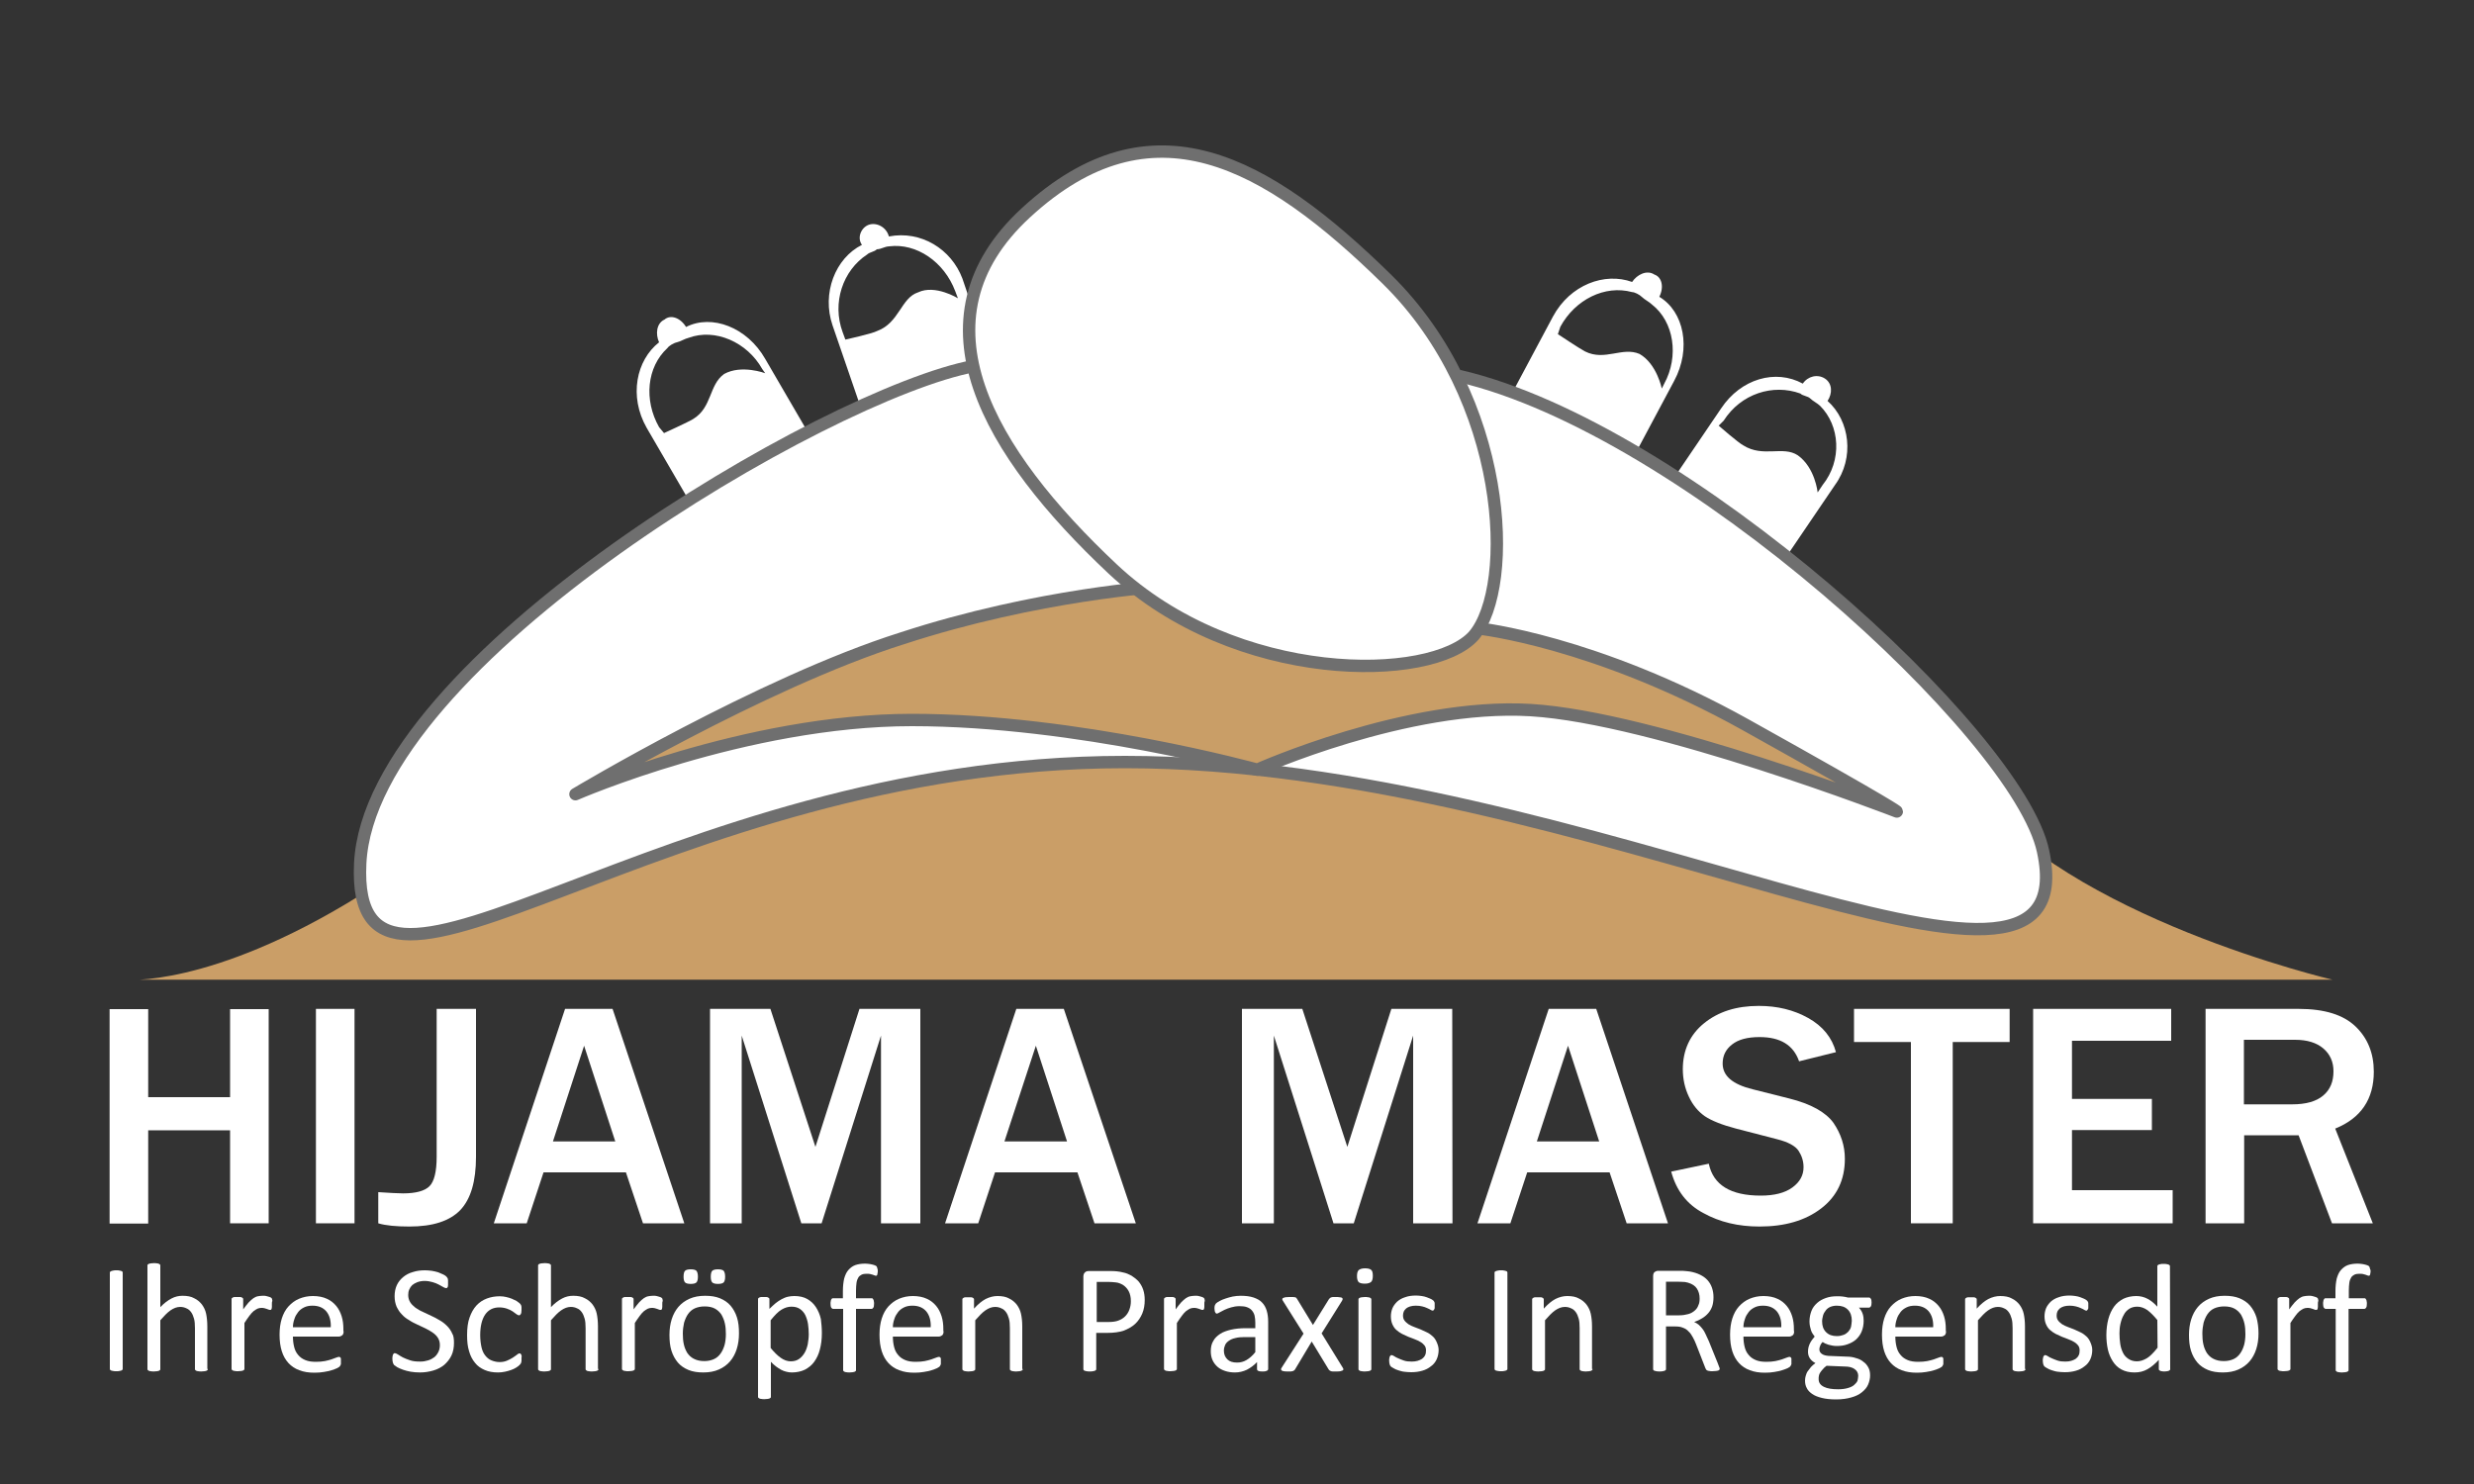<?xml version="1.0" encoding="utf-8"?>
<!-- Generator: Adobe Illustrator 24.2.1, SVG Export Plug-In . SVG Version: 6.00 Build 0)  -->
<svg version="1.1" id="Layer_1" xmlns="http://www.w3.org/2000/svg" xmlns:xlink="http://www.w3.org/1999/xlink" x="0px" y="0px"
	 viewBox="0 0 1000 600" style="enable-background:new 0 0 1000 600;" xml:space="preserve">
<rect x="0" y="0" width="1000" height="600" fill="#333333" stroke="none"/>
<style type="text/css">
	.st0{enable-background:new    ;}
	.st1{fill:#FFFFFF;}
	.st2{fill:#CA9E67;}
	.st3{fill:#FFFFFF;stroke:#6F6F6F;stroke-width:5;stroke-miterlimit:10;}
	.st4{fill:#C99E67;stroke:#6F6F6F;stroke-width:5;stroke-linejoin:round;stroke-miterlimit:10;}
</style>
<g class="st0">
	<path class="st1" d="M108.6,494.6H93V457H59.9v37.7H44.3V408h15.6v35.6H93V408h15.6V494.6z"/>
	<path class="st1" d="M143.3,494.6h-15.6v-86.7h15.6V494.6z"/>
	<path class="st1" d="M192.4,407.9v59.8c0,9.9-2.1,17.1-6.4,21.6c-4.3,4.4-11.1,6.6-20.5,6.6c-5.4,0-9.6-0.4-12.6-1.3V482
		c4.7,0.3,8.1,0.5,10,0.5c5.2,0,8.8-1,10.7-2.9s2.9-5.9,2.9-11.9v-59.8L192.4,407.9L192.4,407.9z"/>
	<path class="st1" d="M276.6,494.6h-16.7L253,474h-33.3l-6.8,20.6h-13.3l28.8-86.7h19.2L276.6,494.6z M248.7,461.5l-12.6-38.7
		l-12.6,38.7H248.7z"/>
	<path class="st1" d="M372,494.6h-15.9v-75.9l-24,75.9h-8.2l-24.1-75.9v75.9H287v-86.7h24.4l18.2,55.8l17.8-55.8H372V494.6z"/>
	<path class="st1" d="M459.1,494.6h-16.7l-6.9-20.6h-33.3l-6.8,20.6H382l28.8-86.7H430L459.1,494.6z M431.3,461.5l-12.6-38.7
		L406,461.5H431.3z"/>
	<path class="st1" d="M587.1,494.6h-15.9v-75.9l-24,75.9H539l-24.1-75.9v75.9H502v-86.7h24.4l18.2,55.8l17.8-55.8H587L587.1,494.6
		L587.1,494.6z"/>
	<path class="st1" d="M674.2,494.6h-16.7l-6.9-20.6h-33.3l-6.8,20.6h-13.3l28.8-86.7h19.2L674.2,494.6z M646.4,461.5l-12.6-38.7
		l-12.6,38.7H646.4z"/>
	<path class="st1" d="M675.5,473.7l15.2-3.2c1.8,8.6,8.8,12.9,21,12.9c5.5,0,9.8-1.1,12.8-3.3c3-2.2,4.5-4.9,4.5-8.2
		c0-2.4-0.7-4.6-2-6.6s-4.3-3.6-8.7-4.7l-16.6-4.3c-5.7-1.5-9.9-3.2-12.6-5c-2.7-1.9-4.9-4.5-6.5-8c-1.6-3.4-2.4-7.1-2.4-11
		c0-7.7,2.9-14,8.6-18.6c5.8-4.7,13.1-7,22.1-7c7.5,0,14.1,1.6,20,4.9s9.6,7.9,11.2,13.8l-14.9,3.7c-2.3-6.6-7.6-9.8-16-9.8
		c-4.9,0-8.6,1-11.1,3c-2.6,2-3.8,4.6-3.8,7.7c0,5,4,8.4,12.1,10.4l14.7,3.7c8.9,2.2,14.9,5.6,18,9.9c3,4.4,4.6,9.2,4.6,14.5
		c0,8.5-3.2,15.2-9.6,20.1c-6.4,4.9-14.7,7.3-24.9,7.3c-8.6,0-16.1-1.8-22.6-5.4C681.9,487,677.6,481.4,675.5,473.7z"/>
	<path class="st1" d="M789.2,494.6h-16.8v-73.3h-23v-13.4h62.9v13.4h-23v73.3H789.2z"/>
	<path class="st1" d="M878.1,494.6h-56.3v-86.7h55.8v12.9h-40.1v23.5h32.3v12.6h-32.3v24.3h40.7v13.4H878.1z"/>
	<path class="st1" d="M959.1,494.6h-16.5L929.1,459h-22v35.6h-15.6v-86.7h37.6c10.5,0,18.1,2.4,23,7.1s7.4,10.8,7.4,18.3
		c0,11.1-5.2,18.8-15.6,23L959.1,494.6z M907.1,446.5h19.4c5.6,0,9.8-1.2,12.6-3.6s4.1-5.6,4.1-9.8c0-3.8-1.4-6.9-4.1-9.2
		c-2.7-2.3-6.5-3.5-11.4-3.5H907v26.1H907.1z"/>
</g>
<g class="st0">
	<path class="st1" d="M49.6,553.4c0,0.2,0,0.3-0.1,0.4c-0.1,0.1-0.2,0.2-0.4,0.3s-0.5,0.1-0.8,0.2c-0.3,0.1-0.8,0.1-1.3,0.1
		s-0.9,0-1.3-0.1c-0.4-0.1-0.6-0.1-0.8-0.2c-0.2-0.1-0.4-0.2-0.4-0.3c-0.1-0.1-0.1-0.3-0.1-0.4v-38.8c0-0.2,0-0.3,0.1-0.4
		s0.3-0.2,0.5-0.3s0.5-0.1,0.8-0.2c0.3-0.1,0.8-0.1,1.2-0.1c0.5,0,1,0,1.3,0.1s0.6,0.1,0.8,0.2c0.2,0.1,0.4,0.2,0.4,0.3
		c0.1,0.1,0.1,0.3,0.1,0.4V553.4z"/>
	<path class="st1" d="M84,553.5c0,0.2,0,0.3-0.1,0.4c-0.1,0.1-0.2,0.2-0.4,0.3s-0.4,0.1-0.8,0.2c-0.3,0-0.8,0.1-1.3,0.1
		s-0.9,0-1.3-0.1c-0.3,0-0.6-0.1-0.8-0.2s-0.3-0.2-0.4-0.3s-0.1-0.3-0.1-0.4V537c0-1.6-0.1-2.9-0.4-3.9s-0.6-1.8-1.1-2.5
		s-1.1-1.3-1.9-1.6c-0.8-0.4-1.6-0.6-2.6-0.6c-1.3,0-2.6,0.5-3.9,1.4s-2.6,2.3-4.1,4v19.7c0,0.2,0,0.3-0.1,0.4
		c-0.1,0.1-0.2,0.2-0.4,0.3s-0.4,0.1-0.8,0.2c-0.3,0-0.8,0.1-1.3,0.1s-0.9,0-1.3-0.1c-0.3,0-0.6-0.1-0.8-0.2
		c-0.2-0.1-0.3-0.2-0.4-0.3c-0.1-0.1-0.1-0.3-0.1-0.4v-41.8c0-0.2,0-0.3,0.1-0.4s0.2-0.2,0.4-0.3c0.2-0.1,0.5-0.1,0.8-0.2
		c0.3,0,0.8-0.1,1.3-0.1s0.9,0,1.3,0.1c0.3,0,0.6,0.1,0.8,0.2s0.3,0.2,0.4,0.3c0.1,0.1,0.1,0.3,0.1,0.4v16.8c1.5-1.6,3-2.7,4.5-3.5
		s3-1.1,4.5-1.1c1.9,0,3.5,0.3,4.7,1c1.3,0.6,2.3,1.5,3.1,2.5c0.8,1.1,1.4,2.3,1.7,3.7c0.3,1.4,0.5,3.2,0.5,5.2v17.2H84z"/>
	<path class="st1" d="M109.9,527.2c0,0.5,0,0.8,0,1.2c0,0.3-0.1,0.6-0.1,0.7c-0.1,0.2-0.1,0.3-0.2,0.4s-0.2,0.1-0.4,0.1
		c-0.2,0-0.4,0-0.6-0.1s-0.5-0.2-0.8-0.3s-0.6-0.2-1-0.3s-0.8-0.1-1.2-0.1c-0.5,0-1,0.1-1.5,0.3s-1,0.6-1.6,1
		c-0.6,0.5-1.1,1.1-1.7,1.9c-0.6,0.8-1.3,1.8-2,2.9v18.5c0,0.2,0,0.3-0.1,0.4c-0.1,0.1-0.2,0.2-0.4,0.3s-0.4,0.1-0.8,0.2
		c-0.3,0-0.8,0.1-1.3,0.1s-0.9,0-1.3-0.1c-0.3,0-0.6-0.1-0.8-0.2c-0.2-0.1-0.3-0.2-0.4-0.3s-0.1-0.3-0.1-0.4v-28.1
		c0-0.2,0-0.3,0.1-0.4c0.1-0.1,0.2-0.2,0.4-0.3s0.4-0.2,0.7-0.2c0.3,0,0.7,0,1.2,0s0.8,0,1.1,0c0.3,0,0.5,0.1,0.7,0.2
		c0.2,0.1,0.3,0.2,0.4,0.3s0.1,0.3,0.1,0.4v4.1c0.8-1.1,1.5-2,2.2-2.8c0.7-0.7,1.3-1.3,1.9-1.7s1.2-0.7,1.8-0.8s1.2-0.2,1.8-0.2
		c0.3,0,0.6,0,0.9,0s0.7,0.1,1.1,0.2c0.4,0.1,0.7,0.2,1,0.3s0.5,0.2,0.6,0.3s0.2,0.2,0.3,0.3c0,0.1,0.1,0.2,0.1,0.4
		c0,0.1,0.1,0.4,0.1,0.6C109.9,526.3,109.9,526.7,109.9,527.2z"/>
	<path class="st1" d="M138.9,538.2c0,0.8-0.2,1.4-0.6,1.7s-0.9,0.5-1.4,0.5h-18.5c0,1.6,0.2,3,0.5,4.2s0.8,2.3,1.6,3.2
		c0.7,0.9,1.7,1.6,2.9,2.1c1.2,0.5,2.6,0.7,4.3,0.7c1.3,0,2.5-0.1,3.6-0.3s2-0.5,2.7-0.7c0.8-0.3,1.4-0.5,1.9-0.7s0.9-0.3,1.1-0.3
		c0.1,0,0.3,0,0.4,0.1c0.1,0.1,0.2,0.2,0.3,0.3s0.1,0.3,0.1,0.6s0,0.6,0,1c0,0.3,0,0.5,0,0.7s0,0.4-0.1,0.5s-0.1,0.3-0.2,0.4
		c-0.1,0.1-0.2,0.2-0.3,0.4c-0.1,0.1-0.5,0.3-1,0.6c-0.6,0.3-1.3,0.5-2.2,0.8s-1.9,0.5-3.1,0.7c-1.2,0.2-2.4,0.3-3.8,0.3
		c-2.3,0-4.3-0.3-6.1-1c-1.7-0.6-3.2-1.6-4.4-2.9c-1.2-1.3-2.1-2.9-2.7-4.8c-0.6-1.9-0.9-4.1-0.9-6.7c0-2.4,0.3-4.6,0.9-6.5
		s1.5-3.6,2.7-4.9c1.2-1.3,2.6-2.4,4.3-3.1c1.7-0.7,3.5-1.1,5.6-1.1c2.2,0,4.1,0.4,5.6,1.1c1.6,0.7,2.8,1.7,3.8,2.9s1.7,2.6,2.2,4.2
		c0.5,1.6,0.7,3.3,0.7,5.2v0.8H138.9z M133.7,536.6c0.1-2.7-0.5-4.8-1.8-6.4c-1.3-1.5-3.1-2.3-5.6-2.3c-1.3,0-2.4,0.2-3.4,0.7
		s-1.8,1.1-2.4,1.9c-0.6,0.8-1.2,1.7-1.5,2.8c-0.4,1.1-0.6,2.2-0.6,3.3H133.7z"/>
	<path class="st1" d="M183.5,542.9c0,1.9-0.3,3.6-1,5.1s-1.7,2.7-2.9,3.8c-1.2,1-2.7,1.8-4.4,2.3s-3.5,0.8-5.4,0.8
		c-1.4,0-2.6-0.1-3.8-0.3s-2.2-0.5-3.1-0.8c-0.9-0.3-1.7-0.7-2.3-1c-0.6-0.4-1-0.7-1.3-0.9c-0.2-0.3-0.4-0.6-0.5-1s-0.2-0.9-0.2-1.5
		c0-0.5,0-0.8,0.1-1.1c0-0.3,0.1-0.5,0.2-0.7c0.1-0.2,0.2-0.3,0.3-0.4c0.1-0.1,0.3-0.1,0.4-0.1c0.3,0,0.7,0.2,1.2,0.5
		c0.5,0.4,1.2,0.7,2,1.2c0.8,0.4,1.8,0.8,3,1.2s2.5,0.5,4.1,0.5c1.2,0,2.2-0.2,3.2-0.5s1.8-0.8,2.5-1.3c0.7-0.6,1.2-1.3,1.6-2.1
		c0.4-0.8,0.6-1.8,0.6-2.8c0-1.1-0.3-2.1-0.8-2.9c-0.5-0.8-1.2-1.5-2.1-2.1c-0.9-0.6-1.8-1.2-2.9-1.7c-1.1-0.5-2.2-1-3.4-1.6
		c-1.1-0.5-2.3-1.1-3.3-1.8c-1.1-0.6-2.1-1.4-2.9-2.3c-0.9-0.9-1.5-1.9-2.1-3.1c-0.5-1.2-0.8-2.6-0.8-4.2c0-1.7,0.3-3.2,0.9-4.5
		c0.6-1.3,1.5-2.4,2.6-3.3c1.1-0.9,2.4-1.6,3.9-2c1.5-0.5,3.1-0.7,4.9-0.7c0.9,0,1.8,0.1,2.7,0.2s1.8,0.4,2.6,0.6
		c0.8,0.3,1.5,0.6,2.1,0.9c0.6,0.3,1,0.6,1.2,0.8s0.3,0.4,0.4,0.5c0.1,0.1,0.1,0.3,0.2,0.4c0,0.2,0.1,0.4,0.1,0.6c0,0.3,0,0.6,0,1
		s0,0.7,0,1s-0.1,0.5-0.1,0.7c-0.1,0.2-0.2,0.3-0.3,0.4c-0.1,0.1-0.2,0.1-0.4,0.1s-0.6-0.1-1.1-0.4c-0.5-0.3-1.1-0.6-1.8-1
		s-1.5-0.7-2.5-1s-2.1-0.5-3.3-0.5c-1.1,0-2.1,0.2-2.9,0.5c-0.8,0.3-1.5,0.7-2.1,1.2c-0.5,0.5-0.9,1.1-1.2,1.8s-0.4,1.4-0.4,2.2
		c0,1.1,0.3,2.1,0.8,2.9c0.5,0.8,1.2,1.5,2.1,2.2c0.9,0.6,1.8,1.2,3,1.7c1.1,0.5,2.2,1,3.4,1.6c1.1,0.5,2.3,1.1,3.4,1.8
		c1.1,0.6,2.1,1.4,3,2.3c0.9,0.9,1.6,1.9,2.1,3.1C183.3,539.9,183.5,541.3,183.5,542.9z"/>
	<path class="st1" d="M210.8,549.2c0,0.4,0,0.7,0,0.9c0,0.3-0.1,0.5-0.1,0.7c-0.1,0.2-0.1,0.3-0.2,0.5c-0.1,0.1-0.2,0.3-0.5,0.6
		s-0.7,0.6-1.3,1s-1.3,0.7-2.1,1s-1.6,0.5-2.5,0.7s-1.9,0.3-2.8,0.3c-2,0-3.8-0.3-5.4-1s-2.9-1.6-3.9-2.9c-1.1-1.3-1.9-2.9-2.4-4.7
		c-0.6-1.9-0.8-4-0.8-6.5c0-2.8,0.3-5.2,1-7.1c0.7-2,1.6-3.6,2.8-4.9c1.2-1.3,2.6-2.2,4.2-2.8c1.6-0.6,3.3-0.9,5.2-0.9
		c0.9,0,1.8,0.1,2.6,0.3s1.6,0.4,2.3,0.7s1.3,0.6,1.9,0.9c0.6,0.4,1,0.7,1.2,0.9s0.4,0.4,0.5,0.6c0.1,0.1,0.2,0.3,0.2,0.5
		c0.1,0.2,0.1,0.4,0.1,0.7s0,0.6,0,0.9c0,0.8-0.1,1.4-0.3,1.7s-0.4,0.5-0.7,0.5s-0.7-0.2-1.1-0.5s-0.9-0.7-1.5-1.1
		c-0.6-0.4-1.4-0.8-2.3-1.1c-0.9-0.3-1.9-0.5-3.1-0.5c-2.5,0-4.4,1-5.7,2.9s-2,4.7-2,8.3c0,1.8,0.2,3.4,0.5,4.8
		c0.3,1.4,0.8,2.5,1.5,3.4s1.5,1.6,2.5,2s2.1,0.7,3.3,0.7s2.2-0.2,3.1-0.6c0.9-0.4,1.7-0.8,2.3-1.2c0.7-0.4,1.2-0.9,1.7-1.2
		c0.4-0.4,0.8-0.5,1-0.5c0.1,0,0.3,0,0.4,0.1c0.1,0.1,0.2,0.2,0.3,0.4s0.1,0.4,0.2,0.8C210.8,548.4,210.8,548.8,210.8,549.2z"/>
	<path class="st1" d="M241.9,553.5c0,0.2,0,0.3-0.1,0.4c-0.1,0.1-0.2,0.2-0.4,0.3s-0.4,0.1-0.8,0.2c-0.3,0-0.8,0.1-1.3,0.1
		s-0.9,0-1.3-0.1c-0.3,0-0.6-0.1-0.8-0.2s-0.3-0.2-0.4-0.3c-0.1-0.1-0.1-0.3-0.1-0.4V537c0-1.6-0.1-2.9-0.4-3.9
		c-0.3-1-0.6-1.8-1.1-2.5s-1.1-1.3-1.9-1.6c-0.8-0.4-1.6-0.6-2.6-0.6c-1.3,0-2.6,0.5-3.9,1.4c-1.3,0.9-2.6,2.3-4.1,4v19.7
		c0,0.2,0,0.3-0.1,0.4c-0.1,0.1-0.2,0.2-0.4,0.3s-0.4,0.1-0.8,0.2c-0.3,0-0.8,0.1-1.3,0.1s-0.9,0-1.3-0.1c-0.3,0-0.6-0.1-0.8-0.2
		c-0.2-0.1-0.3-0.2-0.4-0.3c-0.1-0.1-0.1-0.3-0.1-0.4v-41.8c0-0.2,0-0.3,0.1-0.4s0.2-0.2,0.4-0.3c0.2-0.1,0.5-0.1,0.8-0.2
		c0.3,0,0.8-0.1,1.3-0.1s0.9,0,1.3,0.1c0.3,0,0.6,0.1,0.8,0.2s0.3,0.2,0.4,0.3c0.1,0.1,0.1,0.3,0.1,0.4v16.8c1.5-1.6,3-2.7,4.5-3.5
		s3-1.1,4.5-1.1c1.9,0,3.5,0.3,4.7,1c1.3,0.6,2.3,1.5,3.1,2.5c0.8,1.1,1.4,2.3,1.7,3.7s0.5,3.2,0.5,5.2v17.2H241.9z"/>
	<path class="st1" d="M267.7,527.2c0,0.5,0,0.8,0,1.2c0,0.3-0.1,0.6-0.1,0.7c-0.1,0.2-0.1,0.3-0.2,0.4s-0.2,0.1-0.4,0.1
		c-0.2,0-0.4,0-0.6-0.1s-0.5-0.2-0.8-0.3s-0.6-0.2-1-0.3s-0.8-0.1-1.2-0.1c-0.5,0-1,0.1-1.5,0.3s-1,0.6-1.6,1
		c-0.6,0.5-1.1,1.1-1.7,1.9c-0.6,0.8-1.3,1.8-2,2.9v18.5c0,0.2,0,0.3-0.1,0.4c-0.1,0.1-0.2,0.2-0.4,0.3s-0.4,0.1-0.8,0.2
		c-0.3,0-0.8,0.1-1.3,0.1s-0.9,0-1.3-0.1c-0.3,0-0.6-0.1-0.8-0.2c-0.2-0.1-0.3-0.2-0.4-0.3c-0.1-0.1-0.1-0.3-0.1-0.4v-28.1
		c0-0.2,0-0.3,0.1-0.4c0.1-0.1,0.2-0.2,0.4-0.3s0.4-0.2,0.7-0.2s0.7,0,1.2,0s0.8,0,1.1,0s0.5,0.1,0.7,0.2c0.2,0.1,0.3,0.2,0.4,0.3
		s0.1,0.3,0.1,0.4v4.1c0.8-1.1,1.5-2,2.2-2.8c0.7-0.7,1.3-1.3,1.9-1.7s1.2-0.7,1.8-0.8s1.2-0.2,1.8-0.2c0.3,0,0.6,0,0.9,0
		s0.7,0.1,1.1,0.2c0.4,0.1,0.7,0.2,1,0.3s0.5,0.2,0.6,0.3s0.2,0.2,0.3,0.3c0,0.1,0.1,0.2,0.1,0.4c0,0.1,0.1,0.4,0.1,0.6
		C267.7,526.3,267.7,526.7,267.7,527.2z"/>
	<path class="st1" d="M298.7,539.1c0,2.3-0.3,4.4-0.9,6.3c-0.6,1.9-1.5,3.6-2.7,5s-2.7,2.5-4.5,3.3s-3.9,1.2-6.3,1.2
		c-2.3,0-4.3-0.3-6-1s-3.2-1.7-4.3-3c-1.1-1.3-2-2.9-2.6-4.8s-0.8-4-0.8-6.4c0-2.3,0.3-4.4,0.9-6.3c0.6-1.9,1.5-3.6,2.7-5
		s2.7-2.5,4.5-3.3s3.9-1.2,6.3-1.2c2.3,0,4.3,0.3,6,1s3.2,1.7,4.3,3c1.1,1.3,2,2.9,2.6,4.8C298.5,534.6,298.7,536.7,298.7,539.1z
		 M293.4,539.4c0-1.5-0.1-3-0.4-4.3c-0.3-1.4-0.8-2.5-1.4-3.6c-0.7-1-1.5-1.8-2.6-2.4c-1.1-0.6-2.5-0.9-4.2-0.9
		c-1.5,0-2.9,0.3-4,0.8s-2,1.3-2.7,2.3s-1.2,2.2-1.6,3.5c-0.3,1.4-0.5,2.8-0.5,4.4c0,1.5,0.1,3,0.4,4.3c0.3,1.4,0.8,2.5,1.4,3.5
		c0.7,1,1.5,1.8,2.7,2.4s2.5,0.9,4.2,0.9c1.5,0,2.8-0.3,3.9-0.8s2-1.3,2.7-2.3s1.2-2.1,1.6-3.5C293.2,542.5,293.4,541,293.4,539.4z
		 M282.1,516.2c0,1.1-0.2,1.9-0.6,2.3c-0.4,0.4-1.2,0.6-2.3,0.6s-1.9-0.2-2.3-0.6c-0.4-0.4-0.6-1.2-0.6-2.3c0-1.2,0.2-2,0.6-2.4
		s1.2-0.6,2.3-0.6c1.1,0,1.9,0.2,2.3,0.6C281.9,514.3,282.1,515.1,282.1,516.2z M293.1,516.2c0,1.1-0.2,1.9-0.6,2.3
		c-0.4,0.4-1.2,0.6-2.3,0.6s-1.9-0.2-2.3-0.6c-0.4-0.4-0.6-1.2-0.6-2.3c0-1.2,0.2-2,0.6-2.4s1.2-0.6,2.3-0.6c1.1,0,1.9,0.2,2.3,0.6
		C292.9,514.3,293.1,515.1,293.1,516.2z"/>
	<path class="st1" d="M332.2,539c0,2.5-0.3,4.7-0.8,6.6c-0.5,2-1.3,3.6-2.3,5s-2.3,2.4-3.8,3.2c-1.5,0.7-3.3,1.1-5.2,1.1
		c-0.8,0-1.6-0.1-2.3-0.3c-0.7-0.2-1.4-0.4-2.1-0.8c-0.7-0.4-1.3-0.8-2-1.3s-1.4-1.2-2.1-1.9v14.1c0,0.2,0,0.3-0.1,0.4
		c-0.1,0.1-0.2,0.2-0.4,0.3c-0.2,0.1-0.4,0.1-0.8,0.2c-0.3,0-0.8,0.1-1.3,0.1s-0.9,0-1.3-0.1c-0.3,0-0.6-0.1-0.8-0.2
		c-0.2-0.1-0.3-0.2-0.4-0.3s-0.1-0.3-0.1-0.4v-39.3c0-0.2,0-0.3,0.1-0.5c0.1-0.1,0.2-0.2,0.4-0.3c0.2-0.1,0.4-0.1,0.7-0.2
		c0.3,0,0.6,0,1.1,0c0.4,0,0.8,0,1.1,0s0.5,0.1,0.7,0.2c0.2,0.1,0.3,0.2,0.4,0.3s0.1,0.3,0.1,0.5v3.8c0.9-0.9,1.7-1.6,2.5-2.3
		c0.8-0.6,1.6-1.2,2.4-1.6c0.8-0.4,1.6-0.8,2.5-1s1.7-0.3,2.7-0.3c2,0,3.8,0.4,5.2,1.2c1.4,0.8,2.6,1.9,3.5,3.3s1.6,3,2,4.8
		C332,535,332.2,536.9,332.2,539z M326.9,539.5c0-1.4-0.1-2.8-0.3-4.2c-0.2-1.3-0.6-2.5-1.1-3.6c-0.5-1-1.3-1.9-2.2-2.5
		c-0.9-0.6-2-0.9-3.4-0.9c-0.7,0-1.3,0.1-2,0.3s-1.3,0.5-2,0.9s-1.4,1-2.1,1.7s-1.5,1.6-2.3,2.6V545c1.4,1.7,2.8,3.1,4.1,4
		c1.3,0.9,2.6,1.4,4,1.4c1.3,0,2.4-0.3,3.3-0.9s1.7-1.5,2.3-2.5c0.6-1,1-2.2,1.3-3.5C326.7,542.2,326.9,540.9,326.9,539.5z"/>
	<path class="st1" d="M354.8,513.8c0,0.4,0,0.7-0.1,1c0,0.2-0.1,0.4-0.1,0.6c-0.1,0.1-0.1,0.2-0.2,0.3s-0.2,0.1-0.3,0.1
		c-0.1,0-0.3,0-0.5-0.1s-0.5-0.2-0.8-0.3s-0.7-0.2-1.1-0.3s-0.9-0.1-1.5-0.1c-0.8,0-1.4,0.1-2,0.4c-0.5,0.3-1,0.6-1.3,1.2
		c-0.3,0.5-0.6,1.2-0.7,2.1c-0.1,0.8-0.2,1.9-0.2,3.1v3.1h6.3c0.2,0,0.3,0,0.4,0.1s0.2,0.2,0.3,0.4c0.1,0.2,0.2,0.4,0.2,0.7
		c0.1,0.3,0.1,0.6,0.1,1c0,0.8-0.1,1.3-0.3,1.6c-0.2,0.3-0.4,0.5-0.8,0.5H346v24.7c0,0.2,0,0.3-0.1,0.4c-0.1,0.1-0.2,0.2-0.4,0.3
		c-0.2,0.1-0.5,0.1-0.8,0.2c-0.3,0-0.8,0.1-1.3,0.1s-0.9,0-1.3-0.1c-0.3,0-0.6-0.1-0.8-0.2c-0.2-0.1-0.3-0.2-0.4-0.3
		s-0.1-0.3-0.1-0.4v-24.7h-4c-0.3,0-0.6-0.2-0.8-0.5c-0.2-0.3-0.3-0.9-0.3-1.6c0-0.4,0-0.7,0.1-1c0-0.3,0.1-0.5,0.2-0.7
		s0.2-0.3,0.3-0.4c0.1-0.1,0.3-0.1,0.4-0.1h4V522c0-2,0.2-3.6,0.5-5c0.4-1.4,0.9-2.6,1.7-3.5c0.8-0.9,1.7-1.6,2.8-2
		c1.1-0.4,2.5-0.6,4-0.6c0.7,0,1.4,0.1,2.1,0.2s1.2,0.3,1.6,0.4s0.6,0.3,0.8,0.4s0.2,0.3,0.3,0.5c0.1,0.2,0.1,0.4,0.2,0.7
		S354.8,513.4,354.8,513.8z"/>
	<path class="st1" d="M381.4,538.2c0,0.8-0.2,1.4-0.6,1.7s-0.9,0.5-1.4,0.5h-18.5c0,1.6,0.2,3,0.5,4.2s0.8,2.3,1.6,3.2
		c0.7,0.9,1.7,1.6,2.9,2.1c1.2,0.5,2.6,0.7,4.3,0.7c1.3,0,2.5-0.1,3.6-0.3s2-0.5,2.7-0.7c0.8-0.3,1.4-0.5,1.9-0.7s0.9-0.3,1.1-0.3
		c0.1,0,0.3,0,0.4,0.1s0.2,0.2,0.3,0.3c0.1,0.1,0.1,0.3,0.1,0.6s0,0.6,0,1c0,0.3,0,0.5,0,0.7s0,0.4-0.1,0.5s-0.1,0.3-0.2,0.4
		c-0.1,0.1-0.2,0.2-0.3,0.4c-0.1,0.1-0.5,0.3-1,0.6c-0.6,0.3-1.3,0.5-2.2,0.8c-0.9,0.3-1.9,0.5-3.1,0.7s-2.4,0.3-3.8,0.3
		c-2.3,0-4.3-0.3-6.1-1c-1.7-0.6-3.2-1.6-4.4-2.9c-1.2-1.3-2.1-2.9-2.7-4.8c-0.6-1.9-0.9-4.1-0.9-6.7c0-2.4,0.3-4.6,0.9-6.5
		s1.5-3.6,2.7-4.9c1.2-1.3,2.6-2.4,4.3-3.1c1.7-0.7,3.5-1.1,5.6-1.1c2.2,0,4.1,0.4,5.6,1.1c1.6,0.7,2.8,1.7,3.8,2.9s1.7,2.6,2.2,4.2
		c0.5,1.6,0.7,3.3,0.7,5.2v0.8H381.4z M376.2,536.6c0.1-2.7-0.5-4.8-1.8-6.4c-1.3-1.5-3.1-2.3-5.6-2.3c-1.3,0-2.4,0.2-3.4,0.7
		s-1.8,1.1-2.4,1.9c-0.6,0.8-1.2,1.7-1.5,2.8c-0.4,1.1-0.6,2.2-0.6,3.3H376.2z"/>
	<path class="st1" d="M413.4,553.5c0,0.2,0,0.3-0.1,0.4c-0.1,0.1-0.2,0.2-0.4,0.3s-0.4,0.1-0.8,0.2c-0.3,0-0.8,0.1-1.3,0.1
		s-0.9,0-1.3-0.1c-0.3,0-0.6-0.1-0.8-0.2s-0.3-0.2-0.4-0.3s-0.1-0.3-0.1-0.4V537c0-1.6-0.1-2.9-0.4-3.9s-0.6-1.8-1.1-2.5
		s-1.1-1.3-1.9-1.6c-0.8-0.4-1.6-0.6-2.6-0.6c-1.3,0-2.6,0.5-3.9,1.4s-2.6,2.3-4.1,4v19.7c0,0.2,0,0.3-0.1,0.4
		c-0.1,0.1-0.2,0.2-0.4,0.3s-0.4,0.1-0.8,0.2c-0.3,0-0.8,0.1-1.3,0.1s-0.9,0-1.3-0.1c-0.3,0-0.6-0.1-0.8-0.2
		c-0.2-0.1-0.3-0.2-0.4-0.3s-0.1-0.3-0.1-0.4v-28.1c0-0.2,0-0.3,0.1-0.4c0.1-0.1,0.2-0.2,0.4-0.3s0.4-0.2,0.7-0.2c0.3,0,0.7,0,1.2,0
		s0.8,0,1.1,0c0.3,0,0.5,0.1,0.7,0.2c0.2,0.1,0.3,0.2,0.4,0.3s0.1,0.3,0.1,0.4v3.7c1.6-1.8,3.2-3.1,4.7-3.9c1.6-0.8,3.2-1.2,4.8-1.2
		c1.9,0,3.5,0.3,4.7,1c1.3,0.6,2.3,1.5,3.1,2.5c0.8,1.1,1.4,2.3,1.7,3.7c0.3,1.4,0.5,3.1,0.5,5.1v17.2H413.4z"/>
	<path class="st1" d="M462.7,525.6c0,2-0.3,3.8-1,5.5c-0.7,1.6-1.6,3-2.9,4.2c-1.2,1.1-2.8,2-4.6,2.7c-1.8,0.6-4,0.9-6.5,0.9h-4.6
		v14.6c0,0.2,0,0.3-0.1,0.4s-0.2,0.2-0.4,0.3c-0.2,0.1-0.5,0.1-0.8,0.2c-0.3,0.1-0.8,0.1-1.3,0.1s-1,0-1.3-0.1s-0.6-0.1-0.8-0.2
		c-0.2-0.1-0.4-0.2-0.4-0.3c-0.1-0.1-0.1-0.3-0.1-0.4v-37.3c0-0.8,0.2-1.4,0.7-1.8c0.4-0.4,0.9-0.5,1.5-0.5h8.7c0.9,0,1.7,0,2.5,0.1
		s1.8,0.2,2.8,0.5c1.1,0.2,2.2,0.7,3.3,1.3c1.1,0.7,2.1,1.5,2.9,2.4c0.8,1,1.4,2.1,1.8,3.3C462.5,522.7,462.7,524.1,462.7,525.6z
		 M457.1,526.1c0-1.6-0.3-3-0.9-4.1s-1.4-1.9-2.3-2.5c-0.9-0.5-1.8-0.9-2.8-1s-1.9-0.2-2.8-0.2h-5v16.2h4.8c1.6,0,3-0.2,4-0.6
		c1.1-0.4,2-1,2.7-1.7s1.3-1.6,1.7-2.7S457.1,527.3,457.1,526.1z"/>
	<path class="st1" d="M486.8,527.2c0,0.5,0,0.8,0,1.2c0,0.3-0.1,0.6-0.1,0.7c-0.1,0.2-0.1,0.3-0.2,0.4s-0.2,0.1-0.4,0.1
		c-0.2,0-0.4,0-0.6-0.1s-0.5-0.2-0.8-0.3s-0.6-0.2-1-0.3s-0.8-0.1-1.2-0.1c-0.5,0-1,0.1-1.5,0.3s-1,0.6-1.6,1
		c-0.6,0.5-1.1,1.1-1.7,1.9c-0.6,0.8-1.3,1.8-2,2.9v18.5c0,0.2,0,0.3-0.1,0.4c-0.1,0.1-0.2,0.2-0.4,0.3s-0.4,0.1-0.8,0.2
		c-0.3,0-0.8,0.1-1.3,0.1s-0.9,0-1.3-0.1c-0.3,0-0.6-0.1-0.8-0.2c-0.2-0.1-0.3-0.2-0.4-0.3s-0.1-0.3-0.1-0.4v-28.1
		c0-0.2,0-0.3,0.1-0.4c0.1-0.1,0.2-0.2,0.4-0.3s0.4-0.2,0.7-0.2c0.3,0,0.7,0,1.2,0s0.8,0,1.1,0c0.3,0,0.5,0.1,0.7,0.2
		c0.2,0.1,0.3,0.2,0.4,0.3s0.1,0.3,0.1,0.4v4.1c0.8-1.1,1.5-2,2.2-2.8c0.7-0.7,1.3-1.3,1.9-1.7s1.2-0.7,1.8-0.8s1.2-0.2,1.8-0.2
		c0.3,0,0.6,0,0.9,0s0.7,0.1,1.1,0.2c0.4,0.1,0.7,0.2,1,0.3s0.5,0.2,0.6,0.3s0.2,0.2,0.3,0.3c0,0.1,0.1,0.2,0.1,0.4
		c0,0.1,0.1,0.4,0.1,0.6C486.8,526.3,486.8,526.7,486.8,527.2z"/>
	<path class="st1" d="M512.6,553.5c0,0.3-0.1,0.4-0.3,0.6c-0.2,0.1-0.4,0.2-0.7,0.3c-0.3,0.1-0.7,0.1-1.3,0.1c-0.5,0-1,0-1.3-0.1
		s-0.6-0.2-0.7-0.3s-0.2-0.3-0.2-0.6v-2.8c-1.2,1.3-2.6,2.3-4.1,3.1c-1.5,0.7-3.1,1.1-4.8,1.1c-1.5,0-2.8-0.2-4-0.6
		c-1.2-0.4-2.2-0.9-3.1-1.7c-0.8-0.7-1.5-1.6-2-2.7s-0.7-2.3-0.7-3.6c0-1.6,0.3-3,1-4.1c0.6-1.2,1.6-2.1,2.8-2.9
		c1.2-0.8,2.7-1.3,4.4-1.7c1.8-0.4,3.7-0.6,5.9-0.6h3.9v-2.2c0-1.1-0.1-2-0.3-2.9c-0.2-0.8-0.6-1.5-1.1-2.1s-1.2-1-2-1.3
		s-1.8-0.4-3-0.4c-1.3,0-2.4,0.2-3.4,0.5s-1.9,0.6-2.7,1c-0.8,0.4-1.4,0.7-1.9,1s-0.9,0.5-1.1,0.5s-0.3,0-0.4-0.1s-0.2-0.2-0.3-0.4
		c-0.1-0.2-0.2-0.4-0.2-0.6c0-0.3-0.1-0.5-0.1-0.9c0-0.5,0-0.9,0.1-1.2s0.3-0.6,0.5-0.9c0.3-0.3,0.8-0.6,1.5-1s1.5-0.7,2.4-1
		s1.9-0.6,2.9-0.8c1.1-0.2,2.1-0.3,3.2-0.3c2,0,3.7,0.2,5.2,0.7c1.4,0.5,2.6,1.1,3.4,2c0.9,0.9,1.5,2,1.9,3.3
		c0.4,1.3,0.6,2.8,0.6,4.6L512.6,553.5L512.6,553.5z M507.4,540.6H503c-1.4,0-2.6,0.1-3.7,0.4c-1,0.2-1.9,0.6-2.6,1.1
		s-1.2,1-1.5,1.7s-0.5,1.4-0.5,2.3c0,1.5,0.5,2.6,1.4,3.5s2.2,1.3,3.9,1.3c1.4,0,2.6-0.3,3.8-1s2.4-1.7,3.6-3.2L507.4,540.6
		L507.4,540.6z"/>
	<path class="st1" d="M542.7,552.9c0.2,0.3,0.3,0.5,0.3,0.7s-0.1,0.4-0.3,0.5s-0.5,0.2-0.9,0.3s-0.9,0.1-1.6,0.1c-0.6,0-1.1,0-1.5,0
		s-0.7-0.1-0.9-0.2s-0.4-0.2-0.5-0.3s-0.2-0.2-0.3-0.4l-6.8-11.2l-6.7,11.2c-0.1,0.1-0.2,0.3-0.3,0.4c-0.1,0.1-0.3,0.2-0.5,0.3
		s-0.5,0.1-0.9,0.2c-0.4,0-0.8,0-1.4,0c-0.6,0-1.1,0-1.5-0.1s-0.7-0.1-0.8-0.3c-0.2-0.1-0.3-0.3-0.3-0.5s0.1-0.4,0.3-0.7l8.8-13.7
		l-8.3-13.2c-0.2-0.3-0.3-0.5-0.3-0.7s0.1-0.4,0.3-0.5s0.5-0.2,0.9-0.3c0.4,0,0.9-0.1,1.6-0.1c0.6,0,1.1,0,1.5,0s0.7,0.1,0.9,0.1
		c0.2,0.1,0.4,0.1,0.5,0.3c0.1,0.1,0.2,0.2,0.3,0.4l6.4,10.5l6.5-10.5c0.1-0.1,0.2-0.2,0.3-0.3s0.2-0.2,0.4-0.3s0.4-0.1,0.8-0.2
		c0.3,0,0.8,0,1.3,0c0.6,0,1.1,0,1.5,0.1c0.4,0,0.7,0.1,0.9,0.2c0.2,0.1,0.3,0.3,0.3,0.5s-0.1,0.5-0.3,0.8l-8.2,13.1L542.7,552.9z"
		/>
	<path class="st1" d="M554.9,515.8c0,1.2-0.2,2-0.7,2.5c-0.5,0.4-1.3,0.7-2.5,0.7s-2-0.2-2.5-0.6c-0.4-0.4-0.7-1.2-0.7-2.4
		s0.2-2,0.7-2.5c0.5-0.4,1.3-0.7,2.5-0.7s2,0.2,2.5,0.6C554.7,513.8,554.9,514.6,554.9,515.8z M554.3,553.5c0,0.2,0,0.3-0.1,0.4
		c-0.1,0.1-0.2,0.2-0.4,0.3s-0.4,0.1-0.8,0.2c-0.3,0-0.8,0.1-1.3,0.1s-0.9,0-1.3-0.1c-0.3,0-0.6-0.1-0.8-0.2
		c-0.2-0.1-0.3-0.2-0.4-0.3c-0.1-0.1-0.1-0.3-0.1-0.4v-28.1c0-0.1,0-0.3,0.1-0.4c0.1-0.1,0.2-0.2,0.4-0.3s0.5-0.1,0.8-0.2
		c0.3,0,0.8-0.1,1.3-0.1s0.9,0,1.3,0.1c0.3,0,0.6,0.1,0.8,0.2c0.2,0.1,0.3,0.2,0.4,0.3c0.1,0.1,0.1,0.3,0.1,0.4V553.5z"/>
	<path class="st1" d="M581.5,545.8c0,1.4-0.3,2.7-0.8,3.8s-1.3,2.1-2.3,2.8c-1,0.8-2.1,1.4-3.5,1.8c-1.4,0.4-2.8,0.6-4.5,0.6
		c-1,0-2-0.1-2.9-0.2s-1.7-0.4-2.4-0.6s-1.3-0.5-1.8-0.8s-0.9-0.5-1.1-0.7c-0.2-0.2-0.4-0.5-0.5-0.9s-0.2-0.9-0.2-1.5
		c0-0.4,0-0.7,0.1-1c0-0.3,0.1-0.5,0.2-0.7c0.1-0.2,0.2-0.3,0.3-0.4c0.1-0.1,0.2-0.1,0.4-0.1s0.6,0.1,1,0.4c0.4,0.3,1,0.6,1.7,0.9
		c0.7,0.3,1.4,0.6,2.3,0.9c0.9,0.3,1.9,0.4,3.1,0.4c0.9,0,1.7-0.1,2.4-0.3s1.3-0.5,1.8-0.8c0.5-0.4,0.9-0.8,1.2-1.4s0.4-1.2,0.4-2
		s-0.2-1.5-0.6-2c-0.4-0.5-0.9-1-1.6-1.4c-0.7-0.4-1.4-0.8-2.3-1.1c-0.8-0.3-1.7-0.7-2.6-1c-0.9-0.4-1.8-0.8-2.6-1.2s-1.6-1-2.3-1.6
		s-1.2-1.4-1.6-2.3c-0.4-0.9-0.6-2-0.6-3.2c0-1.1,0.2-2.2,0.6-3.2c0.4-1,1.1-1.9,1.9-2.7c0.9-0.8,1.9-1.4,3.2-1.8
		c1.3-0.5,2.8-0.7,4.5-0.7c0.8,0,1.5,0.1,2.3,0.2s1.4,0.3,2,0.5s1.1,0.4,1.5,0.6c0.4,0.2,0.8,0.4,1,0.6c0.2,0.2,0.4,0.3,0.4,0.4
		c0.1,0.1,0.1,0.3,0.2,0.4s0.1,0.3,0.1,0.6c0,0.2,0,0.5,0,0.8c0,0.4,0,0.7,0,0.9c0,0.3-0.1,0.5-0.2,0.6c-0.1,0.2-0.2,0.3-0.3,0.4
		c-0.1,0.1-0.2,0.1-0.3,0.1c-0.2,0-0.5-0.1-0.8-0.3c-0.4-0.2-0.8-0.5-1.4-0.7c-0.6-0.3-1.2-0.5-2-0.7s-1.6-0.3-2.6-0.3
		c-0.9,0-1.6,0.1-2.3,0.3s-1.2,0.5-1.6,0.8c-0.4,0.4-0.8,0.8-1,1.3s-0.3,1-0.3,1.6c0,0.8,0.2,1.5,0.6,2c0.4,0.6,1,1,1.6,1.5
		c0.7,0.4,1.4,0.8,2.3,1.1c0.9,0.3,1.7,0.7,2.6,1c0.9,0.4,1.8,0.8,2.6,1.2c0.9,0.4,1.6,1,2.3,1.6s1.2,1.4,1.6,2.3
		S581.5,544.6,581.5,545.8z"/>
	<path class="st1" d="M609.3,553.4c0,0.2,0,0.3-0.1,0.4c-0.1,0.1-0.2,0.2-0.4,0.3s-0.5,0.1-0.8,0.2c-0.3,0.1-0.8,0.1-1.3,0.1
		s-0.9,0-1.3-0.1c-0.4-0.1-0.6-0.1-0.8-0.2c-0.2-0.1-0.4-0.2-0.4-0.3c-0.1-0.1-0.1-0.3-0.1-0.4v-38.8c0-0.2,0-0.3,0.1-0.4
		s0.3-0.2,0.5-0.3s0.5-0.1,0.8-0.2c0.3-0.1,0.8-0.1,1.2-0.1c0.5,0,1,0,1.3,0.1s0.6,0.1,0.8,0.2c0.2,0.1,0.4,0.2,0.4,0.3
		c0.1,0.1,0.1,0.3,0.1,0.4V553.4z"/>
	<path class="st1" d="M643.7,553.5c0,0.2,0,0.3-0.1,0.4c-0.1,0.1-0.2,0.2-0.4,0.3s-0.4,0.1-0.8,0.2c-0.3,0-0.8,0.1-1.3,0.1
		s-0.9,0-1.3-0.1c-0.3,0-0.6-0.1-0.8-0.2s-0.3-0.2-0.4-0.3c-0.1-0.1-0.1-0.3-0.1-0.4V537c0-1.6-0.1-2.9-0.4-3.9
		c-0.3-1-0.6-1.8-1.1-2.5s-1.1-1.3-1.9-1.6c-0.8-0.4-1.6-0.6-2.6-0.6c-1.3,0-2.6,0.5-3.9,1.4c-1.3,0.9-2.6,2.3-4.1,4v19.7
		c0,0.2,0,0.3-0.1,0.4c-0.1,0.1-0.2,0.2-0.4,0.3s-0.4,0.1-0.8,0.2c-0.3,0-0.8,0.1-1.3,0.1s-0.9,0-1.3-0.1c-0.3,0-0.6-0.1-0.8-0.2
		c-0.2-0.1-0.3-0.2-0.4-0.3c-0.1-0.1-0.1-0.3-0.1-0.4v-28.1c0-0.2,0-0.3,0.1-0.4c0.1-0.1,0.2-0.2,0.4-0.3s0.4-0.2,0.7-0.2
		s0.7,0,1.2,0s0.8,0,1.1,0s0.5,0.1,0.7,0.2c0.2,0.1,0.3,0.2,0.4,0.3c0.1,0.1,0.1,0.3,0.1,0.4v3.7c1.6-1.8,3.2-3.1,4.7-3.9
		c1.6-0.8,3.2-1.2,4.8-1.2c1.9,0,3.5,0.3,4.7,1c1.3,0.6,2.3,1.5,3.1,2.5c0.8,1.1,1.4,2.3,1.7,3.7s0.5,3.1,0.5,5.1v17.2H643.7z"/>
	<path class="st1" d="M695.1,553.4c0,0.2,0,0.3-0.1,0.4s-0.2,0.2-0.4,0.3s-0.5,0.1-0.9,0.2c-0.4,0-0.9,0.1-1.5,0.1
		c-0.5,0-1,0-1.3-0.1c-0.3,0-0.6-0.1-0.8-0.2c-0.2-0.1-0.4-0.2-0.5-0.4s-0.2-0.4-0.3-0.6l-3.7-9.5c-0.4-1.1-0.9-2.1-1.4-3
		s-1-1.7-1.7-2.3c-0.6-0.7-1.4-1.2-2.3-1.5c-0.9-0.4-1.9-0.5-3.2-0.5h-3.6v17.2c0,0.2,0,0.3-0.1,0.4s-0.2,0.2-0.4,0.3
		s-0.5,0.1-0.8,0.2c-0.3,0.1-0.8,0.1-1.3,0.1s-1,0-1.3-0.1s-0.6-0.1-0.8-0.2c-0.2-0.1-0.4-0.2-0.4-0.3c-0.1-0.1-0.1-0.3-0.1-0.4V516
		c0-0.8,0.2-1.4,0.6-1.7c0.4-0.3,0.9-0.5,1.4-0.5h8.6c1,0,1.9,0,2.5,0.1c0.7,0.1,1.3,0.1,1.8,0.2c1.6,0.3,2.9,0.7,4.1,1.3
		c1.2,0.6,2.2,1.3,3,2.2s1.4,1.9,1.8,3.1s0.6,2.4,0.6,3.8c0,1.4-0.2,2.6-0.5,3.6c-0.4,1.1-0.9,2-1.6,2.8c-0.7,0.8-1.5,1.5-2.5,2.1
		s-2,1.1-3.2,1.5c0.7,0.3,1.3,0.7,1.8,1.1c0.5,0.4,1,1,1.5,1.6s0.9,1.3,1.3,2.2c0.4,0.8,0.8,1.7,1.3,2.8l3.6,8.9
		c0.3,0.8,0.5,1.3,0.6,1.6C695.1,553,695.1,553.3,695.1,553.4z M687,525c0-1.6-0.4-2.9-1.1-4c-0.7-1.1-1.9-1.9-3.6-2.4
		c-0.5-0.1-1.1-0.3-1.8-0.3s-1.5-0.1-2.6-0.1h-4.5v13.6h5.3c1.4,0,2.6-0.2,3.7-0.5s1.9-0.8,2.6-1.4c0.7-0.6,1.2-1.3,1.5-2.2
		C686.9,526.9,687,526,687,525z"/>
	<path class="st1" d="M725.2,538.2c0,0.8-0.2,1.4-0.6,1.7s-0.9,0.5-1.4,0.5h-18.5c0,1.6,0.2,3,0.5,4.2s0.8,2.3,1.6,3.2
		c0.7,0.9,1.7,1.6,2.9,2.1s2.6,0.7,4.3,0.7c1.3,0,2.5-0.1,3.6-0.3s2-0.5,2.7-0.7c0.8-0.3,1.4-0.5,1.9-0.7s0.9-0.3,1.1-0.3
		c0.1,0,0.3,0,0.4,0.1c0.1,0.1,0.2,0.2,0.3,0.3s0.1,0.3,0.1,0.6s0,0.6,0,1c0,0.3,0,0.5,0,0.7s0,0.4-0.1,0.5s-0.1,0.3-0.2,0.4
		c-0.1,0.1-0.2,0.2-0.3,0.4c-0.1,0.1-0.5,0.3-1,0.6c-0.6,0.3-1.3,0.5-2.2,0.8s-1.9,0.5-3.1,0.7c-1.2,0.2-2.4,0.3-3.8,0.3
		c-2.3,0-4.3-0.3-6.1-1c-1.7-0.6-3.2-1.6-4.4-2.9c-1.2-1.3-2.1-2.9-2.7-4.8c-0.6-1.9-0.9-4.1-0.9-6.7c0-2.4,0.3-4.6,0.9-6.5
		c0.6-1.9,1.5-3.6,2.7-4.9c1.2-1.3,2.6-2.4,4.3-3.1c1.7-0.7,3.5-1.1,5.6-1.1c2.2,0,4.1,0.4,5.6,1.1c1.6,0.7,2.8,1.7,3.8,2.9
		s1.7,2.6,2.2,4.2c0.5,1.6,0.7,3.3,0.7,5.2v0.8H725.2z M720,536.6c0.1-2.7-0.5-4.8-1.8-6.4c-1.3-1.5-3.1-2.3-5.6-2.3
		c-1.3,0-2.4,0.2-3.4,0.7s-1.8,1.1-2.4,1.9c-0.6,0.8-1.2,1.7-1.5,2.8c-0.4,1.1-0.6,2.2-0.6,3.3H720z"/>
	<path class="st1" d="M756.5,526.6c0,0.7-0.1,1.3-0.3,1.6s-0.5,0.5-0.8,0.5h-4c0.7,0.8,1.2,1.6,1.5,2.5s0.4,1.8,0.4,2.8
		c0,1.6-0.3,3.1-0.8,4.3c-0.5,1.3-1.3,2.3-2.2,3.2c-1,0.9-2.1,1.5-3.5,2c-1.3,0.5-2.8,0.7-4.4,0.7c-1.1,0-2.2-0.2-3.3-0.5
		c-1-0.3-1.8-0.7-2.4-1.1c-0.4,0.4-0.7,0.8-0.9,1.3s-0.4,1-0.4,1.7s0.3,1.3,1,1.8s1.6,0.7,2.7,0.8l7.3,0.3c1.4,0,2.7,0.2,3.8,0.6
		c1.2,0.3,2.2,0.8,3,1.5c0.9,0.6,1.5,1.4,2,2.3c0.5,0.9,0.7,2,0.7,3.2c0,1.3-0.3,2.5-0.8,3.7s-1.4,2.2-2.5,3.1
		c-1.1,0.9-2.5,1.6-4.3,2.1c-1.7,0.5-3.8,0.8-6.1,0.8s-4.2-0.2-5.8-0.6c-1.6-0.4-2.9-0.9-3.9-1.6c-1-0.7-1.8-1.5-2.2-2.4
		c-0.5-0.9-0.7-1.9-0.7-3c0-0.7,0.1-1.4,0.3-2s0.4-1.3,0.8-1.8s0.8-1.1,1.3-1.7c0.5-0.5,1.1-1.1,1.8-1.6c-1-0.5-1.8-1.2-2.3-2
		s-0.7-1.6-0.7-2.6c0-1.3,0.3-2.4,0.8-3.4s1.2-1.9,1.9-2.7c-0.6-0.8-1.2-1.6-1.5-2.6s-0.6-2.1-0.6-3.5c0-1.6,0.3-3,0.8-4.3
		s1.3-2.3,2.3-3.2s2.1-1.5,3.5-2s2.8-0.7,4.4-0.7c0.9,0,1.7,0,2.4,0.1s1.4,0.2,2.1,0.4h8.5c0.4,0,0.6,0.2,0.8,0.5
		C756.4,525.4,756.5,525.9,756.5,526.6z M751.1,556.3c0-1.2-0.5-2.1-1.5-2.8s-2.3-1-4-1l-7.3-0.3c-0.7,0.5-1.2,1-1.6,1.5
		c-0.4,0.5-0.8,0.9-1,1.3c-0.3,0.4-0.4,0.8-0.5,1.3c-0.1,0.4-0.1,0.8-0.1,1.3c0,1.4,0.7,2.4,2.1,3.1c1.4,0.7,3.3,1,5.8,1
		c1.6,0,2.9-0.2,3.9-0.5c1.1-0.3,1.9-0.7,2.5-1.2s1.1-1.1,1.4-1.7C750.9,557.7,751.1,557,751.1,556.3z M748.5,534
		c0-1.9-0.5-3.4-1.6-4.5s-2.5-1.6-4.5-1.6c-1,0-1.9,0.2-2.6,0.5c-0.7,0.3-1.4,0.8-1.8,1.4c-0.5,0.6-0.9,1.3-1.1,2
		c-0.2,0.8-0.4,1.6-0.4,2.4c0,1.9,0.5,3.3,1.6,4.4c1.1,1.1,2.5,1.6,4.4,1.6c1,0,1.9-0.2,2.7-0.5s1.4-0.8,1.9-1.3
		c0.5-0.6,0.9-1.2,1.1-2C748.3,535.6,748.5,534.8,748.5,534z"/>
	<path class="st1" d="M786.6,538.2c0,0.8-0.2,1.4-0.6,1.7s-0.9,0.5-1.4,0.5h-18.5c0,1.6,0.2,3,0.5,4.2s0.8,2.3,1.6,3.2
		c0.7,0.9,1.7,1.6,2.9,2.1s2.6,0.7,4.3,0.7c1.3,0,2.5-0.1,3.6-0.3s2-0.5,2.7-0.7c0.8-0.3,1.4-0.5,1.9-0.7s0.9-0.3,1.1-0.3
		c0.1,0,0.3,0,0.4,0.1c0.1,0.1,0.2,0.2,0.3,0.3s0.1,0.3,0.1,0.6s0,0.6,0,1c0,0.3,0,0.5,0,0.7s0,0.4-0.1,0.5s-0.1,0.3-0.2,0.4
		c-0.1,0.1-0.2,0.2-0.3,0.4c-0.1,0.1-0.5,0.3-1,0.6c-0.6,0.3-1.3,0.5-2.2,0.8s-1.9,0.5-3.1,0.7c-1.2,0.2-2.4,0.3-3.8,0.3
		c-2.3,0-4.3-0.3-6.1-1c-1.7-0.6-3.2-1.6-4.4-2.9c-1.2-1.3-2.1-2.9-2.7-4.8c-0.6-1.9-0.9-4.1-0.9-6.7c0-2.4,0.3-4.6,0.9-6.5
		c0.6-1.9,1.5-3.6,2.7-4.9c1.2-1.3,2.6-2.4,4.3-3.1c1.7-0.7,3.5-1.1,5.6-1.1c2.2,0,4.1,0.4,5.6,1.1c1.6,0.7,2.8,1.7,3.8,2.9
		s1.7,2.6,2.2,4.2c0.5,1.6,0.7,3.3,0.7,5.2v0.8H786.6z M781.4,536.6c0.1-2.7-0.5-4.8-1.8-6.4c-1.3-1.5-3.1-2.3-5.6-2.3
		c-1.3,0-2.4,0.2-3.4,0.7s-1.8,1.1-2.4,1.9c-0.6,0.8-1.2,1.7-1.5,2.8c-0.4,1.1-0.6,2.2-0.6,3.3H781.4z"/>
	<path class="st1" d="M818.7,553.5c0,0.2,0,0.3-0.1,0.4c-0.1,0.1-0.2,0.2-0.4,0.3s-0.4,0.1-0.8,0.2c-0.3,0-0.8,0.1-1.3,0.1
		s-0.9,0-1.3-0.1c-0.3,0-0.6-0.1-0.8-0.2s-0.3-0.2-0.4-0.3c-0.1-0.1-0.1-0.3-0.1-0.4V537c0-1.6-0.1-2.9-0.4-3.9
		c-0.3-1-0.6-1.8-1.1-2.5s-1.1-1.3-1.9-1.6c-0.8-0.4-1.6-0.6-2.6-0.6c-1.3,0-2.6,0.5-3.9,1.4c-1.3,0.9-2.6,2.3-4.1,4v19.7
		c0,0.2,0,0.3-0.1,0.4c-0.1,0.1-0.2,0.2-0.4,0.3s-0.4,0.1-0.8,0.2c-0.3,0-0.8,0.1-1.3,0.1s-0.9,0-1.3-0.1c-0.3,0-0.6-0.1-0.8-0.2
		c-0.2-0.1-0.3-0.2-0.4-0.3c-0.1-0.1-0.1-0.3-0.1-0.4v-28.1c0-0.2,0-0.3,0.1-0.4c0.1-0.1,0.2-0.2,0.4-0.3s0.4-0.2,0.7-0.2
		s0.7,0,1.2,0s0.8,0,1.1,0s0.5,0.1,0.7,0.2c0.2,0.1,0.3,0.2,0.4,0.3c0.1,0.1,0.1,0.3,0.1,0.4v3.7c1.6-1.8,3.2-3.1,4.7-3.9
		c1.6-0.8,3.2-1.2,4.8-1.2c1.9,0,3.5,0.3,4.7,1c1.3,0.6,2.3,1.5,3.1,2.5c0.8,1.1,1.4,2.3,1.7,3.7s0.5,3.1,0.5,5.1v17.2H818.7z"/>
	<path class="st1" d="M845.7,545.8c0,1.4-0.3,2.7-0.8,3.8s-1.3,2.1-2.3,2.8c-1,0.8-2.1,1.4-3.5,1.8c-1.4,0.4-2.8,0.6-4.5,0.6
		c-1,0-2-0.1-2.9-0.2s-1.7-0.4-2.4-0.6s-1.3-0.5-1.8-0.8s-0.9-0.5-1.1-0.7c-0.2-0.2-0.4-0.5-0.5-0.9s-0.2-0.9-0.2-1.5
		c0-0.4,0-0.7,0.1-1c0-0.3,0.1-0.5,0.2-0.7c0.1-0.2,0.2-0.3,0.3-0.4c0.1-0.1,0.2-0.1,0.4-0.1s0.6,0.1,1,0.4c0.4,0.3,1,0.6,1.7,0.9
		c0.7,0.3,1.4,0.6,2.3,0.9c0.9,0.3,1.9,0.4,3.1,0.4c0.9,0,1.7-0.1,2.4-0.3s1.3-0.5,1.8-0.8c0.5-0.4,0.9-0.8,1.2-1.4s0.4-1.2,0.4-2
		s-0.2-1.5-0.6-2c-0.4-0.5-0.9-1-1.6-1.4c-0.7-0.4-1.4-0.8-2.3-1.1c-0.8-0.3-1.7-0.7-2.6-1c-0.9-0.4-1.8-0.8-2.6-1.2s-1.6-1-2.3-1.6
		s-1.2-1.4-1.6-2.3c-0.4-0.9-0.6-2-0.6-3.2c0-1.1,0.2-2.2,0.6-3.2c0.4-1,1.1-1.9,1.9-2.7c0.9-0.8,1.9-1.4,3.2-1.8
		c1.3-0.5,2.8-0.7,4.5-0.7c0.8,0,1.5,0.1,2.3,0.2s1.4,0.3,2,0.5s1.1,0.4,1.5,0.6c0.4,0.2,0.8,0.4,1,0.6c0.2,0.2,0.4,0.3,0.4,0.4
		c0.1,0.1,0.1,0.3,0.2,0.4s0.1,0.3,0.1,0.6c0,0.2,0,0.5,0,0.8c0,0.4,0,0.7,0,0.9c0,0.3-0.1,0.5-0.2,0.6c-0.1,0.2-0.2,0.3-0.3,0.4
		c-0.1,0.1-0.2,0.1-0.3,0.1c-0.2,0-0.5-0.1-0.8-0.3c-0.4-0.2-0.8-0.5-1.4-0.7c-0.6-0.3-1.2-0.5-2-0.7s-1.6-0.3-2.6-0.3
		c-0.9,0-1.6,0.1-2.3,0.3s-1.2,0.5-1.6,0.8c-0.4,0.4-0.8,0.8-1,1.3s-0.3,1-0.3,1.6c0,0.8,0.2,1.5,0.6,2c0.4,0.6,1,1,1.6,1.5
		c0.7,0.4,1.4,0.8,2.3,1.1c0.9,0.3,1.7,0.7,2.6,1c0.9,0.4,1.8,0.8,2.6,1.2c0.9,0.4,1.6,1,2.3,1.6s1.2,1.4,1.6,2.3
		S845.7,544.6,845.7,545.8z"/>
	<path class="st1" d="M877.2,553.5c0,0.2,0,0.3-0.1,0.4c-0.1,0.1-0.2,0.2-0.4,0.3s-0.4,0.1-0.7,0.2c-0.3,0-0.6,0.1-1.1,0.1
		c-0.4,0-0.8,0-1.1-0.1c-0.3,0-0.5-0.1-0.7-0.2s-0.3-0.2-0.4-0.3c-0.1-0.1-0.1-0.3-0.1-0.4v-3.7c-1.5,1.6-3,2.9-4.6,3.8
		s-3.3,1.3-5.2,1.3c-2.1,0-3.8-0.4-5.3-1.2s-2.6-1.9-3.5-3.3c-0.9-1.4-1.6-3-2-4.8s-0.6-3.8-0.6-5.8c0-2.4,0.3-4.6,0.8-6.5
		s1.3-3.6,2.3-5s2.3-2.4,3.8-3.2c1.5-0.7,3.3-1.1,5.2-1.1c1.6,0,3.2,0.4,4.5,1.1c1.4,0.7,2.7,1.8,4,3.2V512c0-0.1,0-0.3,0.1-0.4
		s0.2-0.2,0.4-0.3c0.2-0.1,0.5-0.1,0.8-0.2s0.7-0.1,1.2-0.1s0.9,0,1.3,0.1c0.3,0.1,0.6,0.1,0.8,0.2s0.3,0.2,0.4,0.3
		c0.1,0.1,0.1,0.3,0.1,0.4L877.2,553.5L877.2,553.5z M872,533.7c-1.4-1.7-2.7-3-4-4c-1.3-0.9-2.7-1.4-4.1-1.4
		c-1.3,0-2.4,0.3-3.3,0.9c-0.9,0.6-1.7,1.4-2.2,2.5c-0.6,1-1,2.2-1.3,3.5s-0.4,2.6-0.4,3.9c0,1.4,0.1,2.8,0.3,4.2s0.6,2.6,1.1,3.6
		c0.5,1.1,1.3,1.9,2.2,2.5s2,1,3.4,1c0.7,0,1.3-0.1,2-0.3c0.6-0.2,1.3-0.5,2-0.9s1.4-1,2.1-1.7c0.7-0.7,1.5-1.6,2.3-2.6L872,533.7
		L872,533.7z"/>
	<path class="st1" d="M912.9,539.1c0,2.3-0.3,4.4-0.9,6.3c-0.6,1.9-1.5,3.6-2.7,5s-2.7,2.5-4.5,3.3s-3.9,1.2-6.3,1.2
		c-2.3,0-4.3-0.3-6-1s-3.2-1.7-4.3-3s-2-2.9-2.6-4.8s-0.8-4-0.8-6.4c0-2.3,0.3-4.4,0.9-6.3c0.6-1.9,1.5-3.6,2.7-5s2.7-2.5,4.5-3.3
		s3.9-1.2,6.3-1.2c2.3,0,4.3,0.3,6,1s3.2,1.7,4.3,3s2,2.9,2.6,4.8C912.6,534.6,912.9,536.7,912.9,539.1z M907.6,539.4
		c0-1.5-0.1-3-0.4-4.3c-0.3-1.4-0.8-2.5-1.4-3.6c-0.7-1-1.5-1.8-2.6-2.4c-1.1-0.6-2.5-0.9-4.2-0.9c-1.5,0-2.9,0.3-4,0.8
		s-2,1.3-2.7,2.3s-1.2,2.2-1.6,3.5c-0.3,1.4-0.5,2.8-0.5,4.4c0,1.5,0.1,3,0.4,4.3c0.3,1.4,0.8,2.5,1.4,3.5c0.7,1,1.5,1.8,2.7,2.4
		s2.5,0.9,4.2,0.9c1.5,0,2.8-0.3,3.9-0.8c1.1-0.5,2-1.3,2.7-2.3s1.2-2.1,1.6-3.5C907.4,542.5,907.6,541,907.6,539.4z"/>
	<path class="st1" d="M936.9,527.2c0,0.5,0,0.8,0,1.2c0,0.3-0.1,0.6-0.1,0.7c-0.1,0.2-0.1,0.3-0.2,0.4s-0.2,0.1-0.4,0.1
		s-0.4,0-0.6-0.1c-0.2-0.1-0.5-0.2-0.8-0.3s-0.6-0.2-1-0.3s-0.8-0.1-1.2-0.1c-0.5,0-1,0.1-1.5,0.3s-1,0.6-1.6,1
		c-0.6,0.5-1.1,1.1-1.7,1.9c-0.6,0.8-1.3,1.8-2,2.9v18.5c0,0.2,0,0.3-0.1,0.4c-0.1,0.1-0.2,0.2-0.4,0.3s-0.4,0.1-0.8,0.2
		c-0.3,0-0.8,0.1-1.3,0.1s-0.9,0-1.3-0.1c-0.3,0-0.6-0.1-0.8-0.2c-0.2-0.1-0.3-0.2-0.4-0.3c-0.1-0.1-0.1-0.3-0.1-0.4v-28.1
		c0-0.2,0-0.3,0.1-0.4c0.1-0.1,0.2-0.2,0.4-0.3s0.4-0.2,0.7-0.2s0.7,0,1.2,0s0.8,0,1.1,0s0.5,0.1,0.7,0.2c0.2,0.1,0.3,0.2,0.4,0.3
		c0.1,0.1,0.1,0.3,0.1,0.4v4.1c0.8-1.1,1.5-2,2.2-2.8c0.7-0.7,1.3-1.3,1.9-1.7c0.6-0.4,1.2-0.7,1.8-0.8s1.2-0.2,1.8-0.2
		c0.3,0,0.6,0,0.9,0s0.7,0.1,1.1,0.2c0.4,0.1,0.7,0.2,1,0.3s0.5,0.2,0.6,0.3s0.2,0.2,0.3,0.3c0,0.1,0.1,0.2,0.1,0.4
		c0,0.1,0.1,0.4,0.1,0.6C936.9,526.3,936.9,526.7,936.9,527.2z"/>
	<path class="st1" d="M958.2,513.8c0,0.4,0,0.7-0.1,1c0,0.2-0.1,0.4-0.1,0.6c-0.1,0.1-0.1,0.2-0.2,0.3c-0.1,0.1-0.2,0.1-0.3,0.1
		s-0.3,0-0.5-0.1s-0.5-0.2-0.8-0.3s-0.7-0.2-1.1-0.3c-0.4-0.1-0.9-0.1-1.5-0.1c-0.8,0-1.4,0.1-2,0.4c-0.5,0.3-1,0.6-1.3,1.2
		c-0.3,0.5-0.6,1.2-0.7,2.1c-0.1,0.8-0.2,1.9-0.2,3.1v3.1h6.3c0.2,0,0.3,0,0.4,0.1c0.1,0.1,0.2,0.2,0.3,0.4s0.2,0.4,0.2,0.7
		c0.1,0.3,0.1,0.6,0.1,1c0,0.8-0.1,1.3-0.3,1.6s-0.4,0.5-0.8,0.5h-6.3v24.7c0,0.2,0,0.3-0.1,0.4c-0.1,0.1-0.2,0.2-0.4,0.3
		s-0.5,0.1-0.8,0.2c-0.3,0-0.8,0.1-1.3,0.1s-0.9,0-1.3-0.1c-0.3,0-0.6-0.1-0.8-0.2c-0.2-0.1-0.3-0.2-0.4-0.3
		c-0.1-0.1-0.1-0.3-0.1-0.4v-24.7h-4c-0.3,0-0.6-0.2-0.8-0.5s-0.3-0.9-0.3-1.6c0-0.4,0-0.7,0.1-1c0-0.3,0.1-0.5,0.2-0.7
		c0.1-0.2,0.2-0.3,0.3-0.4c0.1-0.1,0.3-0.1,0.4-0.1h4V522c0-2,0.2-3.6,0.5-5c0.4-1.4,0.9-2.6,1.7-3.5s1.7-1.6,2.8-2s2.5-0.6,4-0.6
		c0.7,0,1.4,0.1,2.1,0.2c0.7,0.1,1.2,0.3,1.6,0.4s0.6,0.3,0.8,0.4s0.2,0.3,0.3,0.5c0.1,0.2,0.1,0.4,0.2,0.7S958.2,513.4,958.2,513.8
		z"/>
</g>
<path class="st1" d="M277.3,132.2C276.5,131.7,276.5,131.7,277.3,132.2c-2.3-3.8-6.3-5.1-8.7-3c-3.3,1.5-3.7,5.9-2.2,9.2l0,0
	c-9.2,7.2-12.3,21.8-5,34.6l17.1,29.4l47.9-27.9l-17.1-29.4C302,132.3,287.7,126.9,277.3,132.2z M309.3,150.9c0,0-9.6-3.6-16.6,0.3
	c-6.2,4.4-4.8,13.5-12.5,18.2c-1.9,1.2-11.8,5.7-11.8,5.7l-2-2.4c-6.2-10.9-5-24.3,3.4-32c0.5-0.8,2.4-2,3.8-2.3s3.3-1.5,4.7-1.8
	c10.7-4,23.7,1.7,29.8,12.6L309.3,150.9z"/>
<g>
	<path class="st1" d="M359.3,95.6L359.3,95.6c-1.1-4-5.2-5.8-8.2-4.7s-4.8,5.2-2.7,8.1l0,0c-10.8,5.4-16.3,19.6-11.9,32.5l11.2,32.6
		l52.4-18.9L389,112.6C384.5,100.7,372.3,93.1,359.3,95.6z M387.2,120.6c0,0-9.2-5.7-16.1-2.4c-6.9,2.2-7.6,12.3-16.5,15.6
		c-2,1.1-12.9,3.5-12.9,3.5l-1.1-3c-4.4-11.9,0.1-25,9.9-31.4c1-1,3-1.1,3.9-2.1c2-0.1,3-1.1,5-1.2c11-1.4,22.2,6.2,26.7,18.1
		L387.2,120.6z"/>
	<path class="st1" d="M670.7,120C670.7,119,670.7,119,670.7,120c2-4,1-8-2-9c-3-2-7,0-9,3l0,0c-11-4-25,1-32,14l-16,30l49,26l16-30
		C683.7,141,680.7,126,670.7,120z M671.7,157.1c0,0-2-10-9-14c-7-3-14,3-22-1c-2-1-11-7-11-7l1-3c6-11,18-17,29-14c1,0,3,1,4,2
		s3,2,4,3c9,7,11,21,5,32L671.7,157.1z"/>
	<path class="st1" d="M738.7,162.1L738.7,162.1c2-3,2-7-1-9s-7-1-9,2l0,0c-11-6-25-2-33,10l-19,28l46,31l19-28
		C749.7,185.1,747.7,170.1,738.7,162.1z M734.7,199.1c0,0-1-10-8-15c-6-4-14,1-22-4c-2-1-10-8-10-8l2-2c7-11,20-15,31-11
		c1,1,3,1,4,2s3,2,4,3c8,8,9,22,1,32L734.7,199.1z"/>
	<path class="st2" d="M942.8,396.1H56.5c17-1,66-10,137-69c55-45,311.1-170.1,311.1-170.1s242.1,96,292.1,162.1
		C835.8,371.1,942.8,396.1,942.8,396.1z"/>
	<path class="st3" d="M589.7,152c91,21,226.1,145,236.1,192.1c19,88-183.1-36-371.1-36s-313.1,124-309.1,41
		c4-82,189.1-190.1,248.1-201.1"/>
	<path class="st4" d="M597.7,254.1c0,0,47,5,108,39s61,35,61,35s-98-38-148-41s-110.5,24.1-110.5,24.1s-72.5-20.1-139.6-20.1
		s-136,30-136,30s75-45,132-63c55-18,105-21,105-21"/>
	<path class="st3" d="M560.7,113c48.8,48,52,124,35,144c-17,19-96,20-146-27s-82.1-100.7-35-144C465.5,39.2,511.7,64.9,560.7,113z"
		/>
</g>
</svg>
